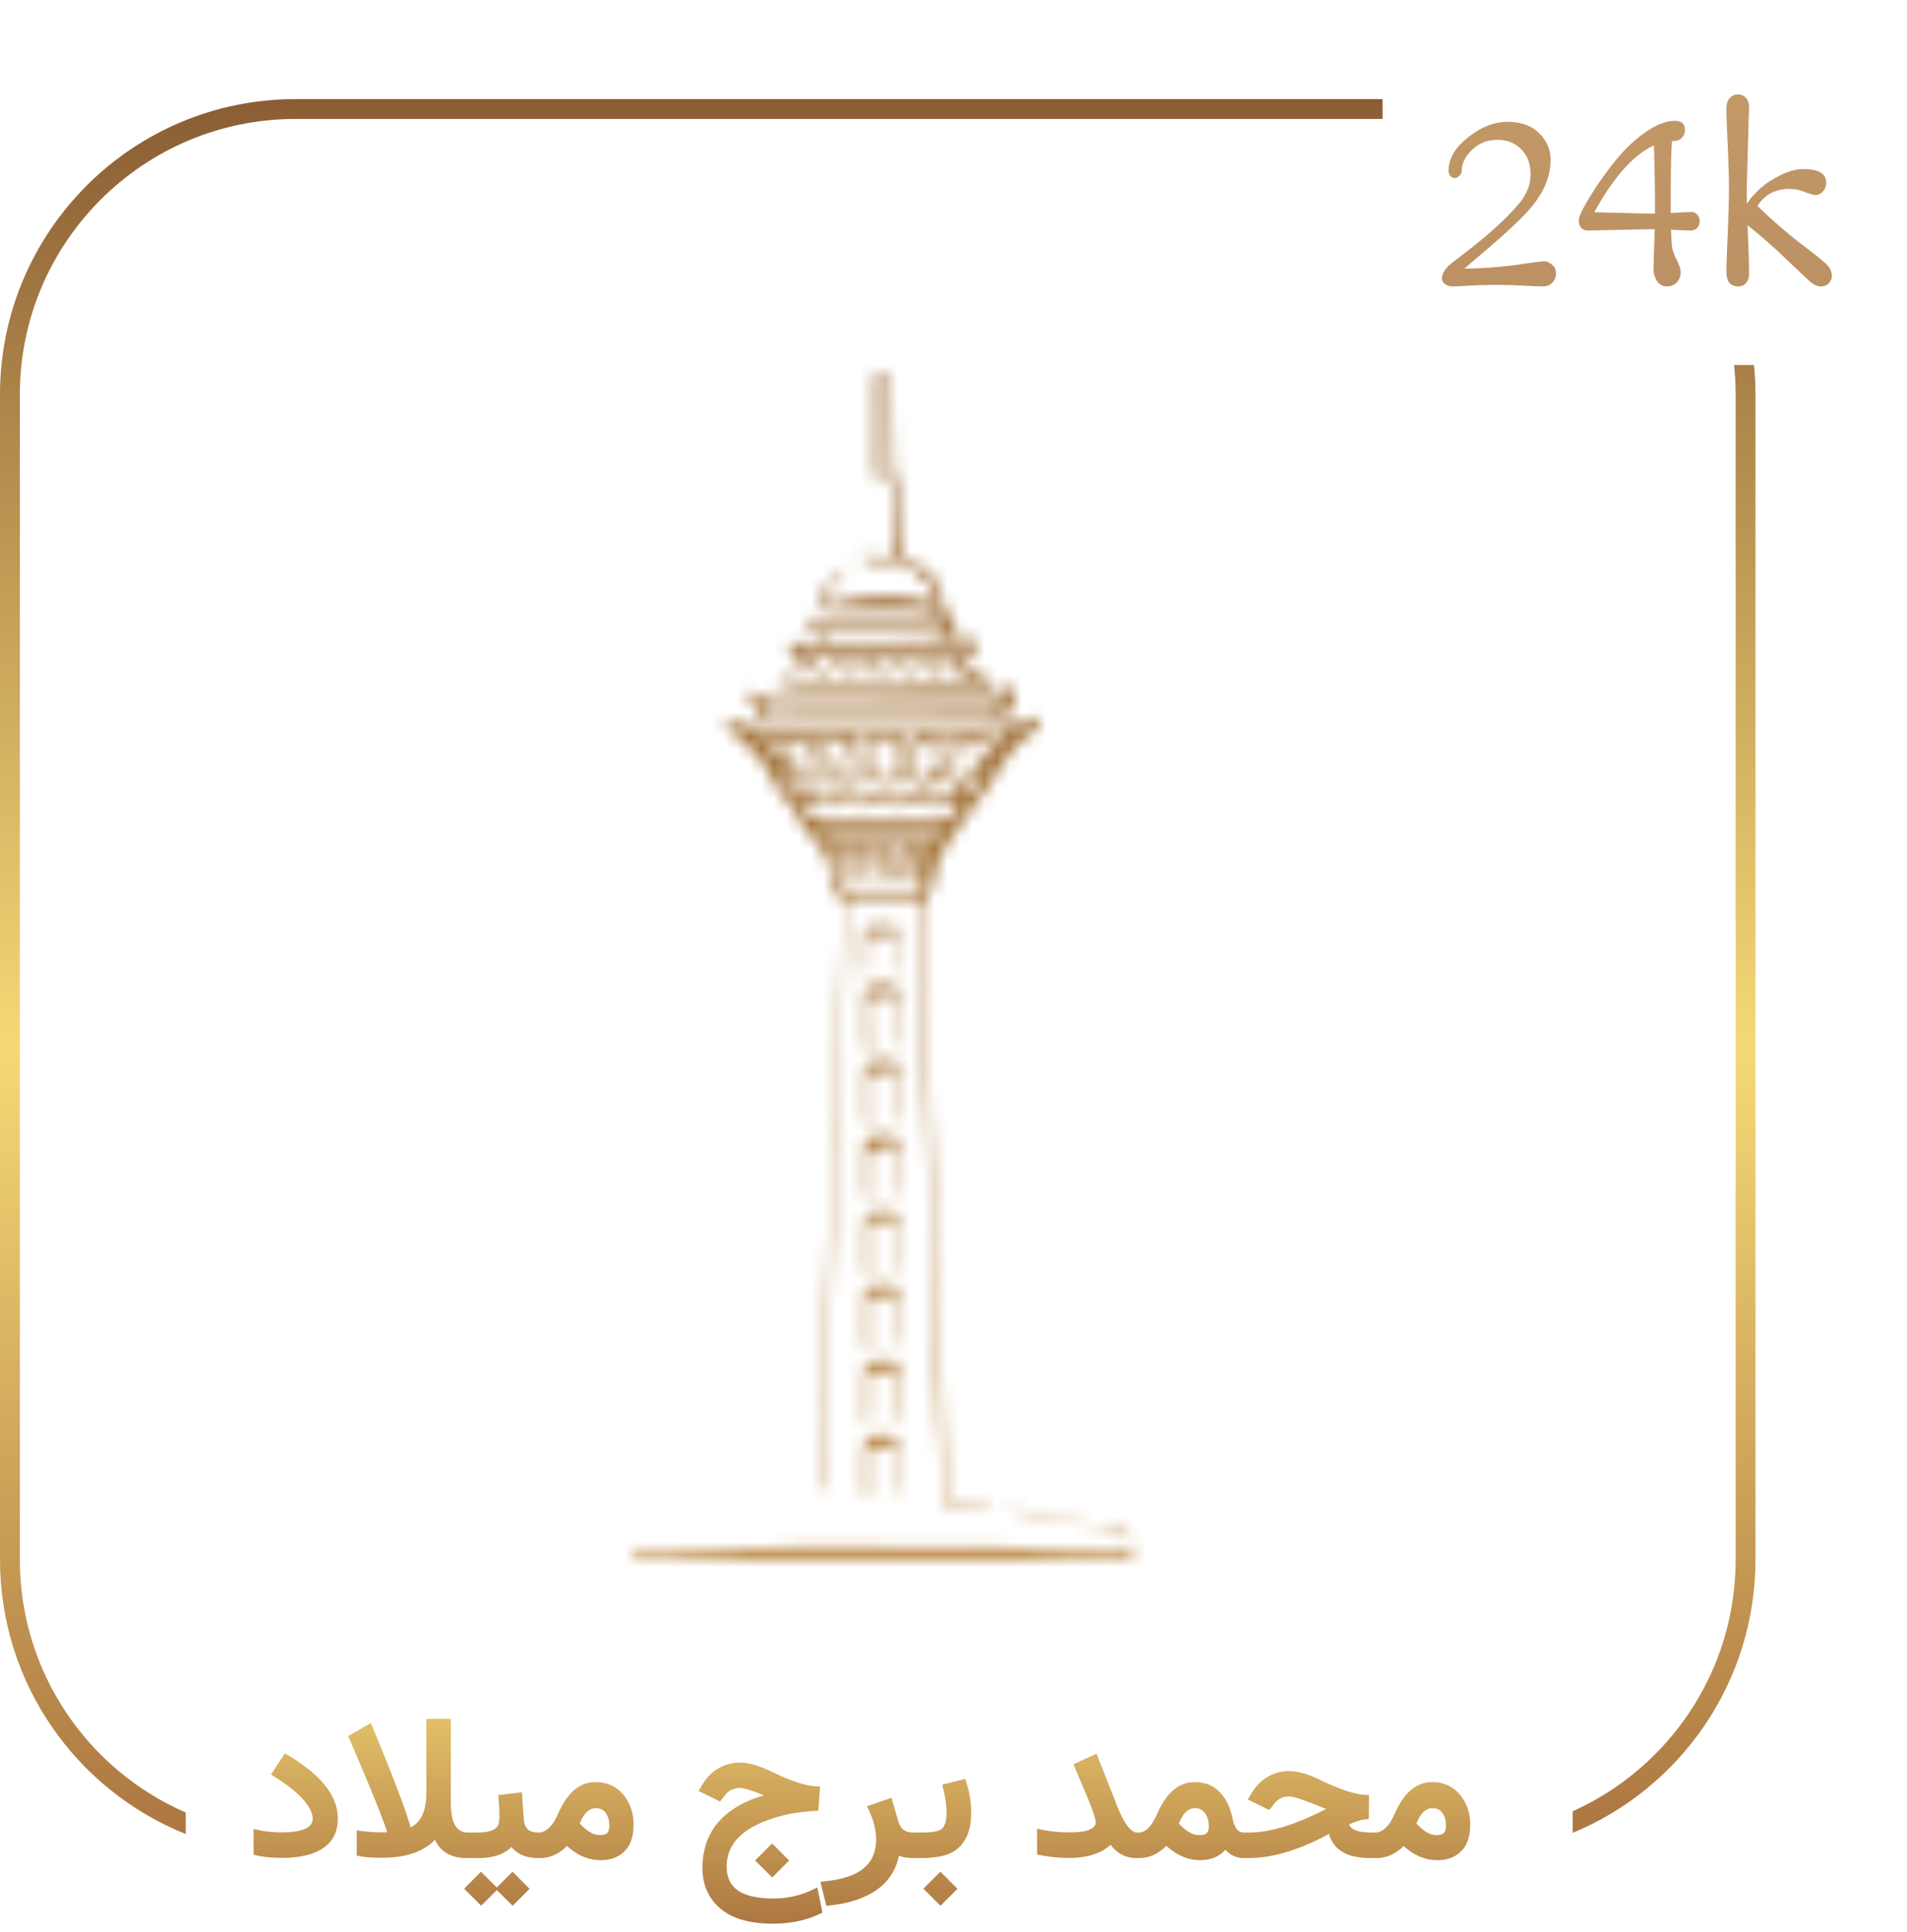 <svg xmlns="http://www.w3.org/2000/svg" width="154" height="156" fill="none"><mask id="q" style="mask-type:alpha" maskUnits="userSpaceOnUse" x="50" y="30" width="42" height="96"><path d="M63.35 55.45c.404-.111.807-.318 1.212-.32 4.428-.026 8.856-.022 13.285-.018.361 0 .723.07 1.15.02-.369-.191-.722-.48-1.114-.548-.53-.092-.68-.34-.662-.82.012-.305-.034-.612-.053-.918l-.249-.01-.207 1.386c-.056 0-.112-.002-.167-.003 0-.189-.019-.379.003-.566.06-.51-.195-.627-.65-.601-.323.017-.517.079-.515.452.003.354.053.623.502.595.117-.007.239.046.359.071l-.005.196c-.337 0-.703.077-1-.033-.147-.053-.166-.453-.239-.697-.08-.27-.155-.542-.232-.814-.476.139-.15.522-.24.777-.087.238-.17.634-.316.663-.438.089-.91.068-1.356 0-.08-.011-.105-.445-.137-.687-.023-.172.003-.352-.027-.52-.014-.078-.132-.205-.168-.194-.094.028-.176.111-.245.19-.032.036-.015.113-.028.169-.083.345-.078.91-.272.989-.44.182-.982.165-1.478.138-.123-.007-.273-.347-.327-.556-.078-.307-.08-.632-.115-.95l-.266-.005c-.036.243-.044.493-.117.724-.08.257-.174.664-.341.71-.391.104-.832.046-1.25.017-.058-.005-.127-.217-.146-.34-.026-.192.016-.395-.026-.58-.042-.183-.152-.351-.233-.526-.077.17-.21.338-.221.513-.056.923-.705 1.348-1.587.974-.135-.058-.225-.322-.256-.505-.054-.319-.046-.647-.064-.97-.087 0-.173 0-.26-.002-.026.325-.034.653-.082.975-.057.386-.228.659-.737.518.356-.577.267-.962-.363-1.302-.55-.295-.441-1.09.162-1.414.085.754.679.672 1.172.67 3.378-.009 6.757-.04 10.135-.063.75-.004 1.499 0 2.357 0-.153-.277-.24-.44-.28-.51-.676 0-1.282.01-1.887-.003-1.398-.029-2.794-.084-4.19-.101a194.656 194.656 0 0 0-4.37 0c-.46.004-.92.069-1.437.11l.273-.398-.176.05c-.172-.364-.401-.714-.488-1.096-.036-.159.235-.388.456-.582.019.82.556.767 1.045.767 2.913 0 5.827-.002 8.74-.008.224 0 .448-.037.673-.057.015-.05.03-.1.047-.15-.167-.088-.325-.221-.5-.253-.418-.077-.844-.145-1.267-.148-2.35-.014-4.7-.007-7.05-.016 2.732-.146 5.482.14 8.204-.198l.007-.251c-.151-.021-.303-.06-.455-.06-2.777-.011-5.553-.032-8.33-.01-.537.005-.68-.156-.624-.662.155-1.368 1.027-2.483 2.396-2.938-.836.454-1.423 1.11-1.705 2.017-.046.148-.112.29-.148.441-.116.487-.002.617.493.529.63-.114 1.25-.298 1.883-.374 1.837-.219 3.673-.262 5.485.223.112.03.227.077.34.075.163-.003.359.002.473-.084.06-.046.008-.29-.044-.426-.446-1.156-1.315-1.892-2.413-2.399-.2-.092-.38-.226-.664-.398-1.689.258-2.701.066-2.792-.454l2.488.113v-4.959c0-.388.036-.787-.393-1.018-.064-.035-.113-.16-.113-.244-.024-2.554-.032-5.108-.067-7.662-.004-.3-.156-.598-.239-.897l-.259-.01c-.066.312-.182.625-.19.939-.057 2.075-.083 4.151-.141 6.227-.013.474-.114.946-.175 1.418-.056 0-.111-.002-.167-.003 0-.158-.002-.314 0-.471.049-2.348.096-4.697.153-7.044.007-.27-.012-.59.121-.793.147-.224.45-.456.697-.467.172-.008.462.32.522.545.11.404.106.844.118 1.271.057 2.076.096 4.153.164 6.229.009.246.17.486.249.732.075.235.18.474.19.714.06 1.416.08 2.833.146 4.247.02.439.096.891.245 1.3.067.185.364.352.585.402 1.88.427 2.58 2.234 2.623 3.574.004.159.094.391.217.459.924.505 1 1.158.18 1.939.407 0 .814.022 1.218-.006.52-.035.78.182.897.69.112.49.007.817-.436 1.076-.178.104-.279.34-.415.514.188.096.379.183.562.287.324.184.67.345.956.58.184.151.29.409.408.63.266.499.641.645 1.16.4.357-.169.682-.174.9.218.283.51.212.968-.183 1.242-.57.396-.547.581.043.916.507.288.97.102 1.46-.01.219-.048.466.031.7.052-.036.27-.008.574-.125.804-.115.227-.358.407-.577.563-1.314.939-2.165 2.25-2.97 3.608-.295.498-.663.954-.997 1.429-.988 1.4-2.025 2.77-2.942 4.217-.38.597-.616 1.342-.708 2.048a3.529 3.529 0 0 1-.698 1.742c-.203.273-.39.65-.381.974.08 2.87.205 5.739.318 8.608.043 1.106.092 2.21.137 3.316.166 4.148.327 8.297.5 12.445.145 3.47.307 6.939.459 10.409.169 3.896.334 7.793.501 11.689.006.135.006.272 0 .407-.024.661.112.835.758.928.865.124 1.73.237 2.595.361.186.027.368.08.544.219-.296-.015-.593-.021-.889-.048-.792-.07-1.581-.156-2.373-.221-.523-.044-.89-.045-.904-.831-.04-2.4-.252-4.798-.356-7.198-.181-4.186-.328-8.374-.496-12.561-.11-2.752-.23-5.505-.348-8.257-.187-4.458-.379-8.916-.563-13.374-.085-2.055-.161-4.11-.225-6.166-.012-.365-.159-.557-.51-.559-1.63-.008-3.26-.01-4.89-.004-.41 0-.427.3-.435.613a349.59 349.59 0 0 1-.112 3.316c-.124 3.237-.244 6.475-.376 9.712-.189 4.653-.386 9.305-.58 13.959-.114 2.713-.23 5.426-.342 8.14-.157 3.778-.308 7.558-.467 11.337-.012.263-.072.526-.11.788l-.154.001c-.012-.268-.046-.536-.035-.803.105-2.481.216-4.961.328-7.442.22-4.904.444-9.807.658-14.71.1-2.289.172-4.578.273-6.865.18-4.09.378-8.179.555-12.27.074-1.686.105-3.375.167-5.063.014-.376-.135-.621-.385-.91-.286-.33-.535-.791-.573-1.216-.14-1.61-.788-2.93-1.999-3.992-.142-.124-.296-.287-.345-.46-.336-1.189-1.31-1.942-1.946-2.922-.504-.776-.85-1.666-1.411-2.394-.558-.723-1.296-1.306-1.956-1.95-.288-.28-.593-.547-.853-.851-.067-.077.01-.277.02-.419.123.021.248.037.37.064.707.16 1.415.46 2.123.463 6.098.017 12.196-.023 18.295-.043.835-.002 1.67.026 2.505.01.333-.005.664-.092.995-.142l-.012-.23c-.467 0-.933.012-1.4-.005-.319-.012-.721.152-.856-.355-.016-.056-.235-.08-.358-.08-4.602.01-9.203.028-13.805.028-1.514 0-3.027-.06-4.541-.06-.2 0-.403.186-.719.34.118-.606-.114-.993-.555-1.35-.349-.282-.16-.82.332-1.112-.064.7.418.645.855.643l16.956-.047c.563-.002 1.127.016 1.689.009.22-.002.44-.049.661-.076l.025-.158c-.2-.075-.396-.199-.601-.216a25.163 25.163 0 0 0-2.116-.121c-4.836-.012-9.672-.006-14.508-.023-.202 0-.404-.166-.607-.255l-.016.017zm5.958 4.67-.123.076-.92-1.013-.112.123c.334.466.9.915.935 1.402.035.485-.462 1.01-.725 1.517l-.137-.08c.166-.281.346-.555.491-.846.063-.126.133-.34.073-.42a14.96 14.96 0 0 0-1.122-1.334c-.054-.057-.38.019-.452.123-.494.704-.44 1.243.13 1.888.21.239.41.49.612.735-.174.078-.238.07-.275.035-.112-.108-.202-.238-.321-.337-.821-.684-1.212-1.452-.527-2.462.04-.061-.026-.195-.042-.295-.102.059-.24.096-.295.185-.107.173-.165.374-.313.736-.034-.446.065-.872-.456-.654l.22.63c-.585-.137-.592-.882-1.276-.92.456.552 1.049.966 1.144 1.474.093.49-.33 1.075-.526 1.618l-.166-.065c.116-.3.241-.596.345-.9.048-.14.127-.364.064-.433-.46-.508-.952-.987-1.445-1.486-.588.84-.581 1.163-.055 1.825.302.38.591.77.885 1.155-.055.044-.11.088-.163.133-.372-.426-.72-.877-1.123-1.27-.391-.378-.409-.8-.318-1.282.046-.242.038-.493.053-.74-.139.215-.277.43-.419.643-.015.022-.06.025.01-.001l-.505-.478-.105.11.244.584c-.609-.08-.715-.826-1.409-.937.116.206.13.272.172.3.801.542 1.333 1.371 2.113 1.952.514.383.883.977 1.256 1.52.148.217.158.546.177.828.015.22-.055.447-.088.67l.154.026c.048-.114.112-.225.14-.344.127-.53.256-.576.666-.216.204.179.386.386.599.554.434.343.756.295 1.092-.136.246-.314.493-.627.74-.939.28.284.565.564.84.855.566.598.83.602 1.38.01.53-.572 1.05-.575 1.562-.01.529.583.867.582 1.387.008.29-.32.593-.629.928-.982.274.423.44.785.705 1.052.178.18.587.384.73.3.57-.34 1.138-.73 1.599-1.206.904-.934 1.725-1.947 2.6-2.909.362-.397.775-.747 1.255-1.206-.982-.102-1.384.134-1.634.9-.08-.251-.11-.441-.199-.601-.07-.126-.21-.215-.32-.32-.028.137-.094.277-.08.409.033.325.102.647.157.97l-.174.037-.433-1.216c-.388.331-.688.621-1.024.865-.547.398-.663.845-.299 1.433.134.217.174.494.258.742l-.19.063c-.206-.473-.409-.948-.616-1.42-.152-.344-.088-.628.188-.893.298-.285.57-.599.854-.901l-.11-.192c-.41.105-.821.208-1.235.315l-.059.763-.497-1.019-.206.085.412 1.56-.201.058-.679-1.453c-.128.063-.211.08-.259.13-.294.31-.562.645-.871.937-.332.312-.336.592-.074.955.191.266.307.588.455.884-.057.027-.115.053-.172.081l-.423-.68c-.74-1.191-.616-1.001.124-1.94.127-.162.207-.361.374-.662l-1.45.283.215.69-.153.06-.793-1.196c-.138.86.972 1.252.427 2.038-.172-.295-.32-.56-.477-.821-.651-1.082-.888-1.052-1.588.014-.345.526-.29.883.112 1.301.25.26.442.576.66.867-.064.049-.13.097-.193.146-.335-.413-.666-.828-1.005-1.237-.325-.393-.375-.782-.057-1.214.194-.262.343-.557.512-.838l-.119-.109-1.284.354c.092.232.167.418.24.606h.003zm7.682 4.459c-.197.07-.26.079-.305.112-.8.569-1.55.662-2.259-.17-.066-.079-.393-.037-.525.055-1.1.769-1.31.764-2.362-.017-.13-.097-.448-.107-.576-.015-1.112.8-1.289.818-2.327-.006-.248-.196-.406-.2-.643.017-.816.748-1.018.756-2 .243-.137-.072-.359-.148-.466-.089-.542.3-.58.766-.068 1.113.236.16.57.245.859.246 3.161.013 6.322.004 9.483-.001.173 0 .373.042.517-.027.34-.16.737-.314.943-.594.103-.138-.163-.549-.273-.867h.002zm-3.014 3.58c-.526.505-.737 1.17-.622 1.938.064.432-.072.705-.516.721-.467.017-.586-.302-.558-.702.044-.65.096-1.3.145-1.956-.467.03-.666.293-.657.758.008.427.049.865-.036 1.276-.046.218-.301.501-.511.552-.364.087-.486-.223-.489-.553-.004-.465.007-.932-.01-1.397-.018-.561-.111-.625-.562-.558 0 .677.037 1.333-.022 1.982-.016.186-.303.35-.466.523-.157-.18-.384-.339-.453-.549-.08-.246-.007-.539-.03-.808-.041-.475-.199-.891-.529-1.077 0 .637.042 1.307-.025 1.967-.02.196-.346.361-.531.54-.142-.193-.348-.368-.412-.585-.069-.23.044-.51-.01-.748-.068-.3-.226-.58-.344-.868a294.6 294.6 0 0 0-.172.074c.105.625.217 1.25.314 1.877.099.638.7 1.3 1.353 1.313 1.588.035 3.177.028 4.766-.006.543-.011 1.102-.565 1.148-1.026-.071-.013-.144-.037-.217-.037-.694.006-.8-.077-.758-.748.04-.64.133-1.278.2-1.904l.004.001zm-2.78-10.756c0-.015 5.706-.046 8.558-.044.213 0 .434.044.637 0 .107-.024.226-.182.255-.301.016-.067-.127-.236-.22-.253-.244-.046-.5-.042-.753-.044-5.53-.003-11.06-.004-16.591-.005-.31 0-.626-.024-.928.031-.16.028-.292.2-.437.308.153.103.305.293.458.294 3.007.017 6.014.013 9.021.013zm-4.948 9.409-.07.173c.229.122.449.329.687.352.608.057 1.224.032 1.836.04.902.015 1.803.032 2.704.041 1.094.012 2.19-.016 3.283.034.674.03 1.251-.165 1.452-.641h-9.893v.001zm.084-15.592.02.219c.122.03.242.086.364.086 2.945.003 5.89.001 8.835-.01.154 0 .308-.103.462-.158l-.023-.163c-.258-.046-.517-.13-.775-.13a956.31 956.31 0 0 0-7.963.006c-.306.002-.612.098-.919.15h-.001zm7.985-2.126v-.08h-7.025v.08h7.025zm-3.081 5c.355 0 .738.087.681-.453-.027-.25.076-.622-.377-.526-.338.072-.892-.244-.943.435-.036.479.265.59.639.544zm-4.623-1.046c-.344 0-.67-.048-.668.439 0 .434.155.628.616.624.388-.005.568-.108.554-.525-.013-.374-.098-.614-.502-.538zm-3.106 9.402c-.19.576.253 1.383.973 1.779.28-.567-.127-1.31-.973-1.779zm10.806-8.27c-.132-.494-.141-.855-.323-1.078-.092-.113-.584-.067-.727.077-.14.14-.171.645-.062.722.24.168.6.168 1.111.28h.001zM68.8 53.075c-.35-.06-.524.08-.517.465.007.413.182.57.6.57.398 0 .48-.174.478-.526-.002-.391-.136-.584-.56-.51zm10.296 9.278c-.983.658-1.364 1.344-1.015 1.892.343-.63 1.08-1.003 1.015-1.892zm-7.971 7.675c.386-.474.366-1.632 0-2.06v2.06zm1.736-.01c.07-.69.14-1.379.222-2.207-.517.698-.61 1.446-.222 2.207zm-3.498-1.951.163 2.018.198-.02c.122-.69.222-1.375-.36-1.998zm4.91 1.918.38-1.987c-.601.583-.622 1.266-.38 1.987zm-6.522-2.092.423 2.26c.252-.873.192-1.537-.423-2.26z" fill="url(#a)"></path><path d="M91.343 124.897c.063.226.294.544.152.657-.253.202-.73.389-1.116.391-3.977.022-7.956-.052-11.933-.001-8.792.087-17.582-.034-26.372-.1-.783-.004-1.214-.311-1.036-.776 1.6.488 3.231.127 4.856.081 2.151-.062 4.302-.125 6.453-.184 4.631-.289 9.257.053 13.882-.003 4.482-.288 8.927.378 13.417.29.602-.002 1.262.013 1.707-.361l-.01.006z" fill="url(#b)"></path><path d="M72.394 114.857c-.019-.215-.053-.429-.055-.645-.01-.912-.01-1.825-.011-2.737 0-.478-.199-.677-.71-.67-1.633.023-1.437-.163-1.45 1.416-.01.961-.002 1.922-.126 2.943-.08-.179-.224-.356-.227-.536a95.755 95.755 0 0 1-.015-4.134c.004-.199.273-.534.458-.563a7.156 7.156 0 0 1 1.836-.076c.206.021.529.401.534.624.034 1.318-.007 2.637-.029 3.956-.002.141-.04.281-.063.421h-.143v.001z" fill="url(#c)"></path><path d="M72.348 96.536v-3.01c-.001-.674-.33-.983-.985-.926-.803.069-1.205.51-1.205 1.325v2.949l-.122.056c-.076-.2-.213-.4-.216-.602a97.798 97.798 0 0 1-.014-4.013c.004-.189.243-.51.41-.535.603-.093 1.227-.146 1.83-.088.205.02.526.41.533.64.044 1.336.013 2.675.003 4.013 0 .067-.04.135-.06.201l-.173-.011h-.001z" fill="url(#d)"></path><path d="M69.936 120.875c-.058-.157-.167-.315-.168-.473-.006-1.204.037-2.408.007-3.61-.015-.57.244-.855.745-.917.459-.056.95-.101 1.388.007.272.069.66.425.671.666.058 1.337.014 2.677.003 4.016 0 .023-.048.046-.153.138-.034-.292-.082-.528-.084-.762-.01-.894-.008-1.787-.004-2.68.003-.339-.093-.509-.481-.429-.283.057-.58.045-.87.052-.716.018-.797.077-.81.806-.018 1.042-.005 2.085-.005 3.128l-.238.058z" fill="url(#e)"></path><path d="M72.351 90.475c0-.882.015-1.763-.003-2.645-.033-1.514.324-1.276-1.442-1.317-.562-.012-.783.206-.762.796.04 1.187.013 2.377.013 3.566l-.15.053c-.066-.206-.185-.41-.188-.616-.021-1.317-.017-2.635-.02-3.951l.001-.059c.055-.556.52-.765 1.666-.748.793.011 1.128.199 1.131.697.01 1.337-.007 2.673-.017 4.01 0 .072-.032.144-.05.218l-.179-.003z" fill="url(#f)"></path><path d="M70.03 84.968c-.094-.312-.21-.525-.214-.738-.02-1.317-.017-2.634-.016-3.952 0-.112.022-.238.076-.334.336-.593 2.31-.633 2.649-.055.046.08.074.184.073.276a672.113 672.113 0 0 1-.023 4.067c0 .064-.04.129-.063.193a6.691 6.691 0 0 1-.155-.005v-.998c0-.814-.008-1.628 0-2.441.003-.386-.145-.542-.55-.556-1.65-.059-1.657-.07-1.65 1.553.006.909.04 1.816.055 2.724 0 .044-.058.089-.182.266z" fill="url(#g)"></path><path d="M69.994 109.097c-.065-.217-.184-.433-.187-.651-.023-1.297-.014-2.595-.024-3.893-.003-.571.421-.719.84-.788a4.636 4.636 0 0 1 1.273-.016c.385.044.707.26.709.709.004 1.316-.008 2.634-.02 3.951 0 .083-.042.165-.186.246-.016-.197-.044-.393-.045-.59-.01-.95-.02-1.899-.015-2.847.002-.387-.145-.541-.548-.556-1.629-.062-1.629-.074-1.629 1.558v2.817l-.168.06z" fill="url(#h)"></path><path d="M69.952 103.053c-.049-.224-.136-.448-.14-.673-.014-1.26.004-2.52-.015-3.778-.007-.445.187-.74.59-.802.529-.082 1.082-.134 1.605-.064.226.03.57.393.578.613.043 1.431.01 2.866-.002 4.298 0 .027-.044.055-.149.179-.031-.274-.07-.466-.07-.659-.008-1.007-.017-2.015.002-3.021.007-.424-.143-.582-.576-.573-1.925.046-1.586-.258-1.614 1.571-.014.954-.002 1.909-.002 2.864l-.206.045z" fill="url(#i)"></path><path d="M72.397 75.44c-.74 0-1.297.017-1.853-.007-.394-.017-.391.232-.391.493-.004.94-.001 1.88-.139 2.877-.066-.202-.185-.404-.189-.607-.02-.969 0-1.94-.01-2.908-.004-.377.193-.533.53-.544.581-.018 1.167-.055 1.744-.01.179.015.478.265.484.414.042 1.1.023 2.202.023 3.304-.066.002-.132.004-.198.008v-3.02z" fill="url(#j)"></path><path d="M91.352 124.336c-1.022-.394-2.014-.92-3.071-1.156-2.153-.479-4.34-.8-6.512-1.189-.17-.031-.337-.077-.49-.225.838.121 1.684.204 2.512.372 2.275.46 4.542.957 6.812 1.441.414.089.719.292.739.765l.009-.009.001.001z" fill="url(#k)"></path><path d="m63.35 55.451.016-.017c-.173.07-.346.143-.527.218-.089-.532.227-1.035.989-1.318-.16.372-.32.745-.478 1.117z" fill="url(#l)"></path><path d="M65.815 63.151c.349.37.668.713.989 1.054-1.14-.25-1.543-1.054-1.126-2.013.33-.755.777-.829 1.343-.222.04.042.082.084.119.128.9 1.061.96.737-.018 2.007.87-1.106-.32-1.34-.718-2.063l-.588 1.11h-.001z" fill="url(#m)"></path><path d="m71.93 63.223.708 1.03-.214.153c-.294-.408-.6-.806-.873-1.226-.055-.084-.029-.282.038-.372.368-.5.747-.992 1.15-1.464.209-.245.401-.148.541.117.171.325.348.65.54.963.218.355.187.656-.051.85l-.796-1.231-1.044 1.179h.001z" fill="url(#n)"></path><path d="m76.147 62.14-1.074 1.256.455.88-.198.121c-.257-.424-.526-.843-.758-1.281-.04-.076.055-.261.135-.354.394-.454.8-.9 1.212-1.337.277-.292.49-.272.616.15.105.352.266.69.36 1.044.05.192.009.407.009.612-.047.008-.094.015-.14.024l-.617-1.115z" fill="url(#o)"></path><path d="m68.82 63.107.985 1.257c-1.095-.366-1.52-1.43-1.038-2.211.46-.747.96-.783 1.5-.109.17.213.36.413.494.648.086.151.084.353.122.532l-.178.087c-.25-.278-.517-.542-.745-.836-.297-.383-.535-.404-.772.047-.098.188-.225.36-.367.585h-.001z" fill="url(#p)"></path></mask><g mask="url(#q)"><path fill="url(#r)" d="M32.156-13.873h96.373v151.176H32.156z"></path></g><path fill-rule="evenodd" clip-rule="evenodd" d="M111.65 8H23.868C10.686 8 0 18.686 0 31.868v94.029c0 10.048 6.21 18.646 15 22.166v-1.736c-7.885-3.427-13.398-11.285-13.398-20.43v-94.03c0-12.296 9.969-22.265 22.266-22.265h87.782V8zM127 146.223v1.744c8.666-3.578 14.764-12.112 14.764-22.07v-94.03c0-.81-.04-1.611-.119-2.401h-1.61c.084.789.128 1.59.128 2.402v94.029c0 9.054-5.404 16.846-13.163 20.326z" fill="url(#s)"></path><path d="M20.852 147.734a9.018 9.018 0 0 0 1.82.196c1.719 0 2.578-.368 2.578-1.102 0-.458-.255-.976-.766-1.555-.51-.578-1.286-1.195-2.328-1.851l-.273-.172.18-.266.78-1.187.165-.25.258.156c2.677 1.594 4.015 3.294 4.015 5.102 0 .427-.065.812-.195 1.156a2.49 2.49 0 0 1-.57.891c-.25.25-.56.46-.93.632a5.152 5.152 0 0 1-1.25.375c-.469.084-.99.125-1.563.125-.786 0-1.47-.065-2.054-.195l-.242-.055V147.656l.375.078zm12.304-.211c.417-.203.735-.536.953-1 .214-.463.32-1.075.32-1.835V138.766h1.977V145.398c0 .907.115 1.555.344 1.946.23.396.56.594.992.594h.196a.47.47 0 0 1 .297.101.35.35 0 0 1 .085.125c.021.052.04.094.055.125a2.199 2.199 0 0 1 .031.305.652.652 0 0 1 0 .148V149c0 .318-.008.518-.023.602-.068.265-.216.398-.446.398h-.304c-.589 0-1.1-.125-1.531-.375a2.414 2.414 0 0 1-.977-1.094c-.938.964-2.36 1.446-4.266 1.446-.74 0-1.338-.042-1.797-.125l-.257-.047v-2.032l.351.039c.719.094 1.422.131 2.11.11-.334-1.089-1.347-3.594-3.04-7.516l-.109-.258.242-.132 1.282-.743.312-.171.133.328c1.672 4.031 2.695 6.729 3.07 8.093zm4.438 4.836 1.133-1.14.117-.117.117.117 1.148 1.148.008.008.016-.016 1.14-1.14.118-.117.117.117 1.14 1.148.118.117-.118.118-1.132 1.132-.118.118-.117-.118-1.148-1.14-.008-.008-.016.016-1.14 1.132-.117.118-.11-.118-1.148-1.14-.117-.117.117-.118zM44.016 149V149.289a2.155 2.155 0 0 1-.032.328.913.913 0 0 1-.054.149.374.374 0 0 1-.21.203.456.456 0 0 1-.173.031h-.078c-.964 0-1.685-.297-2.164-.891-.6.594-1.49.891-2.672.891h-.813c-.255 0-.445-.096-.57-.289a1.304 1.304 0 0 1-.188-.711v-.148c0-.167.027-.316.079-.446a.747.747 0 0 1 .257-.336.672.672 0 0 1 .422-.132h.774c1.031 0 1.593-.258 1.687-.774.032-.167.047-.365.047-.594 0-.255-.008-.494-.023-.718l-.04-.641-.023-.297.297-.031 1.29-.156.32-.032.023.321.125 1.812c.031.396.138.68.32.852.183.172.472.258.867.258h.063c.073 0 .138.013.195.039.058.02.102.057.133.109.031.052.057.102.078.148a.413.413 0 0 1 .047.188c.01.078.016.135.016.172V149zm4.406-.852c.292 0 .495-.054.61-.164.114-.114.171-.312.171-.593 0-.063-.003-.12-.008-.172a.83.83 0 0 0-.015-.164 1.262 1.262 0 0 0-.063-.289 1.5 1.5 0 0 0-.219-.43.867.867 0 0 0-.21-.203.672.672 0 0 0-.266-.117 1.168 1.168 0 0 0-.313-.039c-.53 0-.96.411-1.289 1.234.573.625 1.107.937 1.602.937zm-2.633.875c-.646.651-1.378.977-2.195.977h-.164c-.255 0-.446-.096-.57-.289a1.304 1.304 0 0 1-.188-.711v-.148c0-.256.065-.472.195-.649.13-.177.318-.265.563-.265h.125c.323 0 .659-.209 1.008-.626.161-.192.343-.52.546-.984.74-1.635 1.73-2.456 2.97-2.461a3 3 0 0 1 1.28.266c.386.172.72.432 1 .781.537.672.805 1.458.805 2.359 0 .886-.198 1.563-.594 2.032a4.733 4.733 0 0 1-.226.226 2.303 2.303 0 0 1-.25.203 2.735 2.735 0 0 1-.57.282 2.033 2.033 0 0 1-.313.086 2.11 2.11 0 0 1-.328.054 3.68 3.68 0 0 1-.352.016c-1 0-1.914-.383-2.742-1.149zm10.938 1.797c0-1.468.419-2.698 1.257-3.687.839-.99 2.076-1.722 3.711-2.195-.974-.396-1.627-.594-1.96-.594-.49 0-.894.203-1.212.609l-.218.281-.157.204-.226-.11-1.203-.594-.305-.148.18-.297.125-.211c.354-.583.786-1.023 1.297-1.32a3.38 3.38 0 0 1 1.726-.461c.146 0 .297.01.453.031.157.016.315.044.477.086.161.037.328.083.5.141.172.057.346.122.523.195.183.073.367.156.555.25 1.589.771 2.807 1.174 3.656 1.211l.32.016-.023.32-.101 1.359-.024.274-.273.015c-.448.026-.86.065-1.235.117-.37.047-.7.102-.992.165-1.667.39-2.9.937-3.703 1.64-.797.703-1.195 1.563-1.195 2.578 0 .86.307 1.503.922 1.93.614.427 1.586.641 2.914.641a7.15 7.15 0 0 0 3.125-.719l.359-.172.086.391.281 1.398.047.242-.219.102c-1.083.526-2.346.789-3.789.789-2.099 0-3.627-.518-4.586-1.555-.729-.781-1.093-1.755-1.093-2.922zm4.367-.742 1.14-1.14.118-.118.117.118 1.14 1.148.118.117-.118.117-1.132 1.133-.118.117-.117-.117-1.148-1.141-.117-.117.117-.117zm10.984-4.633.438 1.508c.104.349.25.602.437.758.188.151.438.227.75.227h.219c.052 0 .101.007.148.023.047.01.086.031.118.062.03.032.057.06.078.086a.272.272 0 0 1 .062.118.743.743 0 0 1 .031.117c.01.026.016.07.016.133.005.062.008.104.008.125.005.02.008.059.008.117V149.141c.005.088.005.153 0 .195 0 .036-.006.096-.016.18a.582.582 0 0 1-.04.195c-.02.042-.048.088-.085.141a.29.29 0 0 1-.133.117.565.565 0 0 1-.195.031h-.133c-.5 0-.898-.062-1.195-.188-.245 1.167-.841 2.084-1.79 2.75-.942.672-2.208 1.094-3.796 1.266l-.274.031-.062-.265-.336-1.328-.086-.352.36-.039c1.421-.141 2.468-.492 3.14-1.055.672-.557 1.005-1.333 1-2.328 0-.734-.195-1.521-.586-2.359l-.148-.313.328-.117 1.328-.461.312-.109.094.312zM74.391 150h-.594c-.255 0-.445-.096-.57-.289a1.242 1.242 0 0 1-.196-.711v-.148c0-.256.068-.472.203-.649.13-.177.318-.265.563-.265h.594c.776 0 1.289-.071 1.539-.211.338-.198.507-.651.507-1.36 0-.594-.09-1.258-.273-1.992l-.078-.305.305-.07 1.273-.32.281-.078.094.281c.26.844.39 1.664.39 2.461-.005 1.38-.41 2.377-1.218 2.992a2.893 2.893 0 0 1-.531.305 3.533 3.533 0 0 1-.649.203 6.265 6.265 0 0 1-.758.117c-.27.026-.565.039-.882.039zm.296 2.359 1.141-1.14.117-.117.118.117 1.14 1.148.117.117-.117.118-1.133 1.132-.117.118-.117-.118-1.148-1.14-.118-.117.118-.118zm11.61-2.367a12.47 12.47 0 0 1-2.29-.226l-.257-.047V147.633l.375.078a10.927 10.927 0 0 0 3.07.18c.256-.032.461-.071.618-.118a1.36 1.36 0 0 0 .39-.187.723.723 0 0 0 .219-.219.523.523 0 0 0 .062-.25c0-.12-.06-.362-.18-.726-.12-.365-.288-.81-.507-1.336l-.992-2.344-.118-.281.274-.125 1.289-.594.297-.141.125.313 1.547 3.922c.286.729.568 1.268.844 1.617.275.344.513.516.71.516h.157a.472.472 0 0 1 .29.101.256.256 0 0 1 .085.125.784.784 0 0 1 .054.133c.01.031.019.083.024.156.01.068.015.115.015.141v.398c0 .193-.01.341-.03.446a.97.97 0 0 1-.079.312v.008l-.008.008c-.083.156-.2.234-.351.234h-.157c-.854 0-1.549-.357-2.085-1.07-.766.708-1.896 1.062-3.391 1.062zm10.523-1.844c.209 0 .37-.023.485-.07a.46.46 0 0 0 .242-.242c.052-.109.075-.26.07-.453a1.987 1.987 0 0 0-.156-.742c-.104-.23-.234-.396-.39-.5-.152-.11-.35-.164-.594-.164-.516-.011-.94.401-1.274 1.234.203.219.399.398.586.539.193.141.373.242.54.305.166.062.33.093.491.093zm.086 2.024c-.953 0-1.86-.386-2.719-1.156a3.46 3.46 0 0 1-1.039.742c-.37.161-.757.242-1.164.242h-.164c-.255 0-.445-.096-.57-.289a1.304 1.304 0 0 1-.188-.711v-.148c0-.256.066-.472.196-.649.13-.177.318-.265.562-.265h.125c.375 0 .709-.204 1-.61.177-.239.362-.575.555-1.008.734-1.63 1.724-2.448 2.969-2.453.943 0 1.69.349 2.242 1.047.38.49.648 1.091.805 1.805.046.229.101.424.164.586.067.161.14.289.218.383a.931.931 0 0 0 .25.195.764.764 0 0 0 .29.055h.117a.461.461 0 0 1 .297.101.26.26 0 0 1 .086.125c.02.052.036.096.046.133a.451.451 0 0 1 .032.156c.005.068.007.115.007.141a.576.576 0 0 1 0 .148V149c0 .323-.007.523-.023.602-.068.26-.216.393-.445.398h-.125c-.578 0-1.068-.224-1.47-.672-.504.563-1.19.844-2.054.844zm10.18-4.133a56.22 56.22 0 0 1-.461-.18 28.568 28.568 0 0 0-.57-.234c-.985-.396-1.641-.594-1.969-.594-.49 0-.893.203-1.211.61l-.219.289-.156.195-.227-.109-1.203-.594-.304-.149.179-.296.125-.211c.354-.584.787-1.024 1.297-1.321a3.392 3.392 0 0 1 1.727-.461c.708 0 1.544.235 2.508.704 1.588.77 2.807 1.174 3.656 1.21l.297.016v.305l-.016 1.351v.289l-.289.024c-.344.026-.776.161-1.297.406.057.193.232.349.524.469.291.12.726.18 1.304.18h.344a.45.45 0 0 1 .148.023c.047.01.086.031.118.062.031.032.057.06.078.086a.267.267 0 0 1 .062.118.687.687 0 0 1 .031.117.45.45 0 0 1 .016.14c.005.058.008.097.008.118.005.02.008.059.008.117v.609c0 .037-.005.099-.016.188a.5.5 0 0 1-.039.187 1.67 1.67 0 0 1-.086.149.287.287 0 0 1-.133.117.59.59 0 0 1-.203.031h-.461c-.599 0-1.125-.068-1.578-.203a2.794 2.794 0 0 1-1.133-.649 2.323 2.323 0 0 1-.617-1.093l-.094.047-.093.046a.977.977 0 0 1-.086.047c-2.276 1.203-4.357 1.805-6.243 1.805h-.374c-.256 0-.446-.096-.57-.289a1.242 1.242 0 0 1-.196-.711v-.148c0-.256.068-.472.203-.649.13-.177.318-.265.563-.265h.468c1.656 0 3.716-.633 6.18-1.899zm8.898 2.109c.292 0 .495-.054.61-.164.114-.114.172-.312.172-.593 0-.063-.003-.12-.008-.172a.787.787 0 0 0-.016-.164 1.329 1.329 0 0 0-.109-.414 1.52 1.52 0 0 0-.172-.305.878.878 0 0 0-.211-.203.673.673 0 0 0-.266-.117 1.164 1.164 0 0 0-.312-.039c-.531 0-.961.411-1.289 1.234.573.625 1.107.937 1.601.937zm-2.632.875c-.646.651-1.378.977-2.196.977h-.164c-.255 0-.445-.096-.57-.289a1.305 1.305 0 0 1-.188-.711v-.148c0-.256.065-.472.196-.649.13-.177.317-.265.562-.265h.125c.323 0 .659-.209 1.008-.626.161-.192.344-.52.547-.984.739-1.635 1.729-2.456 2.969-2.461.474 0 .901.089 1.281.266.385.172.719.432 1 .781.536.672.805 1.458.805 2.359 0 .886-.198 1.563-.594 2.032a4.838 4.838 0 0 1-.227.226 2.237 2.237 0 0 1-.25.203 2.641 2.641 0 0 1-.57.282 2.024 2.024 0 0 1-.313.086 2.098 2.098 0 0 1-.328.054 3.656 3.656 0 0 1-.351.016c-1 0-1.914-.383-2.742-1.149z" fill="url(#t)"></path><path opacity=".83" d="M116.445 22.487c0-.437.314-.895.943-1.373 2.446-1.818 4.217-3.39 5.31-4.716.602-.725.902-1.497.902-2.317 0-.834-.246-1.504-.738-2.01-.492-.519-1.141-.779-1.948-.779-.792 0-1.469.267-2.03.8-.56.533-.84 1.093-.84 1.681a.57.57 0 0 1-.185.41.504.504 0 0 1-.389.185.448.448 0 0 1-.349-.164.679.679 0 0 1-.143-.43c0-.957.526-1.853 1.578-2.687 1.053-.833 2.112-1.25 3.178-1.25 1.08 0 1.928.3 2.543.902.629.601.943 1.326.943 2.173 0 1.504-.704 2.98-2.112 4.429-.888.916-2.228 2.125-4.018 3.63l-.841.717a36.17 36.17 0 0 0 4.244-.308c1.299-.191 2.037-.287 2.215-.287.191 0 .396.089.615.267.218.164.328.403.328.717 0 .301-.103.554-.308.759a1.018 1.018 0 0 1-.717.287 35.5 35.5 0 0 1-1.559-.062 42.149 42.149 0 0 0-2.255-.061c-.738 0-1.463.02-2.174.061-.697.041-1.148.062-1.353.062a.99.99 0 0 1-.574-.184c-.178-.123-.266-.274-.266-.452zm16.445-3.977-4.655.102a.723.723 0 0 1-.533-.205c-.136-.15-.205-.362-.205-.636 0-.287.328-.963.985-2.03a27.28 27.28 0 0 1 2.091-2.91 11.786 11.786 0 0 1 2.358-2.195c.861-.588 1.633-.881 2.317-.881.547 0 .82.246.82.738a.905.905 0 0 1-.246.635.86.86 0 0 1-.636.246h-.164c-.068.861-.102 2.474-.102 4.84v.983a57.94 57.94 0 0 1 1.702-.082c.15 0 .293.069.43.206a.72.72 0 0 1 .205.532.792.792 0 0 1-.205.554.721.721 0 0 1-.533.205l-1.579-.061c.028.71.062 1.203.103 1.476.054.273.177.601.369.984.205.383.307.718.307 1.005 0 .287-.102.547-.307.779-.205.219-.472.328-.8.328-.328 0-.594-.143-.799-.43-.192-.301-.288-.657-.288-1.067l.103-3.116h-.738zm-4.142-1.374 4.142.102h.758v-1.025c0-1.066-.027-2.556-.082-4.47-1.654.752-3.26 2.55-4.818 5.393zm12.495-8.53-.184 6.603v1.25a6.495 6.495 0 0 1 2.194-2.03c.888-.519 1.667-.779 2.337-.779 1.258 0 1.886.362 1.886 1.087 0 .3-.095.547-.287.738-.177.178-.362.267-.553.267-.178 0-.479-.082-.902-.246a3.452 3.452 0 0 0-1.251-.246c-1.107 0-1.962.457-2.563 1.373a43.472 43.472 0 0 0 3.937 3.383c1.052.793 1.66 1.306 1.824 1.538.164.233.246.472.246.718a.835.835 0 0 1-.246.615c-.164.164-.382.246-.656.246-.259 0-.56-.143-.902-.43-.328-.301-.957-.896-1.886-1.784a42.872 42.872 0 0 0-3.117-2.727c.082 1.722.123 3.041.123 3.957 0 .287-.082.526-.246.718a.825.825 0 0 1-.635.266.961.961 0 0 1-.677-.267c-.178-.19-.267-.498-.267-.922 0-.424.035-1.429.103-3.014.068-1.6.102-2.837.102-3.711 0-.875-.034-2.05-.102-3.527-.068-1.476-.103-2.426-.103-2.85 0-.424.089-.731.267-.923a.925.925 0 0 1 .677-.287c.259 0 .471.096.635.287.164.178.246.41.246.697z" fill="url(#u)"></path><defs><linearGradient id="k" x1="81.279" y1="123.055" x2="91.352" y2="123.055" gradientUnits="userSpaceOnUse"><stop stop-color="#8A5D34"></stop><stop offset=".54" stop-color="#F5D976"></stop><stop offset="1" stop-color="#AA7440"></stop></linearGradient><linearGradient id="a" x1="58.59" y1="75.887" x2="83.854" y2="75.887" gradientUnits="userSpaceOnUse"><stop stop-color="#8A5D34"></stop><stop offset=".54" stop-color="#F5D976"></stop><stop offset="1" stop-color="#AA7440"></stop></linearGradient><linearGradient id="c" x1="69.783" y1="112.495" x2="72.641" y2="112.495" gradientUnits="userSpaceOnUse"><stop stop-color="#8A5D34"></stop><stop offset=".54" stop-color="#F5D976"></stop><stop offset="1" stop-color="#AA7440"></stop></linearGradient><linearGradient id="d" x1="69.791" y1="94.299" x2="72.602" y2="94.299" gradientUnits="userSpaceOnUse"><stop stop-color="#8A5D34"></stop><stop offset=".54" stop-color="#F5D976"></stop><stop offset="1" stop-color="#AA7440"></stop></linearGradient><linearGradient id="e" x1="69.768" y1="118.346" x2="72.608" y2="118.346" gradientUnits="userSpaceOnUse"><stop stop-color="#8A5D34"></stop><stop offset=".54" stop-color="#F5D976"></stop><stop offset="1" stop-color="#AA7440"></stop></linearGradient><linearGradient id="f" x1="69.799" y1="88.24" x2="72.6" y2="88.24" gradientUnits="userSpaceOnUse"><stop stop-color="#8A5D34"></stop><stop offset=".54" stop-color="#F5D976"></stop><stop offset="1" stop-color="#AA7440"></stop></linearGradient><linearGradient id="g" x1="69.799" y1="82.223" x2="72.598" y2="82.223" gradientUnits="userSpaceOnUse"><stop stop-color="#8A5D34"></stop><stop offset=".54" stop-color="#F5D976"></stop><stop offset="1" stop-color="#AA7440"></stop></linearGradient><linearGradient id="h" x1="69.783" y1="106.405" x2="72.606" y2="106.405" gradientUnits="userSpaceOnUse"><stop stop-color="#8A5D34"></stop><stop offset=".54" stop-color="#F5D976"></stop><stop offset="1" stop-color="#AA7440"></stop></linearGradient><linearGradient id="i" x1="69.797" y1="100.378" x2="72.591" y2="100.378" gradientUnits="userSpaceOnUse"><stop stop-color="#8A5D34"></stop><stop offset=".54" stop-color="#F5D976"></stop><stop offset="1" stop-color="#AA7440"></stop></linearGradient><linearGradient id="j" x1="69.814" y1="76.758" x2="72.6" y2="76.758" gradientUnits="userSpaceOnUse"><stop stop-color="#8A5D34"></stop><stop offset=".54" stop-color="#F5D976"></stop><stop offset="1" stop-color="#AA7440"></stop></linearGradient><linearGradient id="b" x1="50.998" y1="125.411" x2="91.54" y2="125.411" gradientUnits="userSpaceOnUse"><stop stop-color="#8A5D34"></stop><stop offset=".54" stop-color="#F5D976"></stop><stop offset="1" stop-color="#AA7440"></stop></linearGradient><linearGradient id="l" x1="62.824" y1="54.993" x2="63.828" y2="54.993" gradientUnits="userSpaceOnUse"><stop stop-color="#8A5D34"></stop><stop offset=".54" stop-color="#F5D976"></stop><stop offset="1" stop-color="#AA7440"></stop></linearGradient><linearGradient id="m" x1="65.518" y1="62.885" x2="67.835" y2="62.885" gradientUnits="userSpaceOnUse"><stop stop-color="#8A5D34"></stop><stop offset=".54" stop-color="#F5D976"></stop><stop offset="1" stop-color="#AA7440"></stop></linearGradient><linearGradient id="n" x1="71.522" y1="62.804" x2="73.967" y2="62.804" gradientUnits="userSpaceOnUse"><stop stop-color="#8A5D34"></stop><stop offset=".54" stop-color="#F5D976"></stop><stop offset="1" stop-color="#AA7440"></stop></linearGradient><linearGradient id="o" x1="74.563" y1="62.813" x2="76.919" y2="62.813" gradientUnits="userSpaceOnUse"><stop stop-color="#8A5D34"></stop><stop offset=".54" stop-color="#F5D976"></stop><stop offset="1" stop-color="#AA7440"></stop></linearGradient><linearGradient id="p" x1="68.57" y1="62.964" x2="70.883" y2="62.964" gradientUnits="userSpaceOnUse"><stop stop-color="#8A5D34"></stop><stop offset=".54" stop-color="#F5D976"></stop><stop offset="1" stop-color="#AA7440"></stop></linearGradient><linearGradient id="r" x1="80.343" y1="-13.873" x2="80.343" y2="137.303" gradientUnits="userSpaceOnUse"><stop stop-color="#8B5E34"></stop><stop offset="1" stop-color="#C29351"></stop></linearGradient><linearGradient id="s" x1="70.883" y1="8" x2="70.883" y2="149.763" gradientUnits="userSpaceOnUse"><stop stop-color="#8A5D34"></stop><stop offset=".54" stop-color="#F5D976"></stop><stop offset="1" stop-color="#AA7440"></stop></linearGradient><linearGradient id="t" x1="71" y1="133" x2="71" y2="156" gradientUnits="userSpaceOnUse"><stop stop-color="#F5D976"></stop><stop offset="1" stop-color="#AA7440"></stop></linearGradient><linearGradient id="u" x1="131.931" y1="0" x2="131.931" y2="33.07" gradientUnits="userSpaceOnUse"><stop stop-color="#BA894B"></stop><stop offset="1" stop-color="#AA7440"></stop></linearGradient></defs></svg>